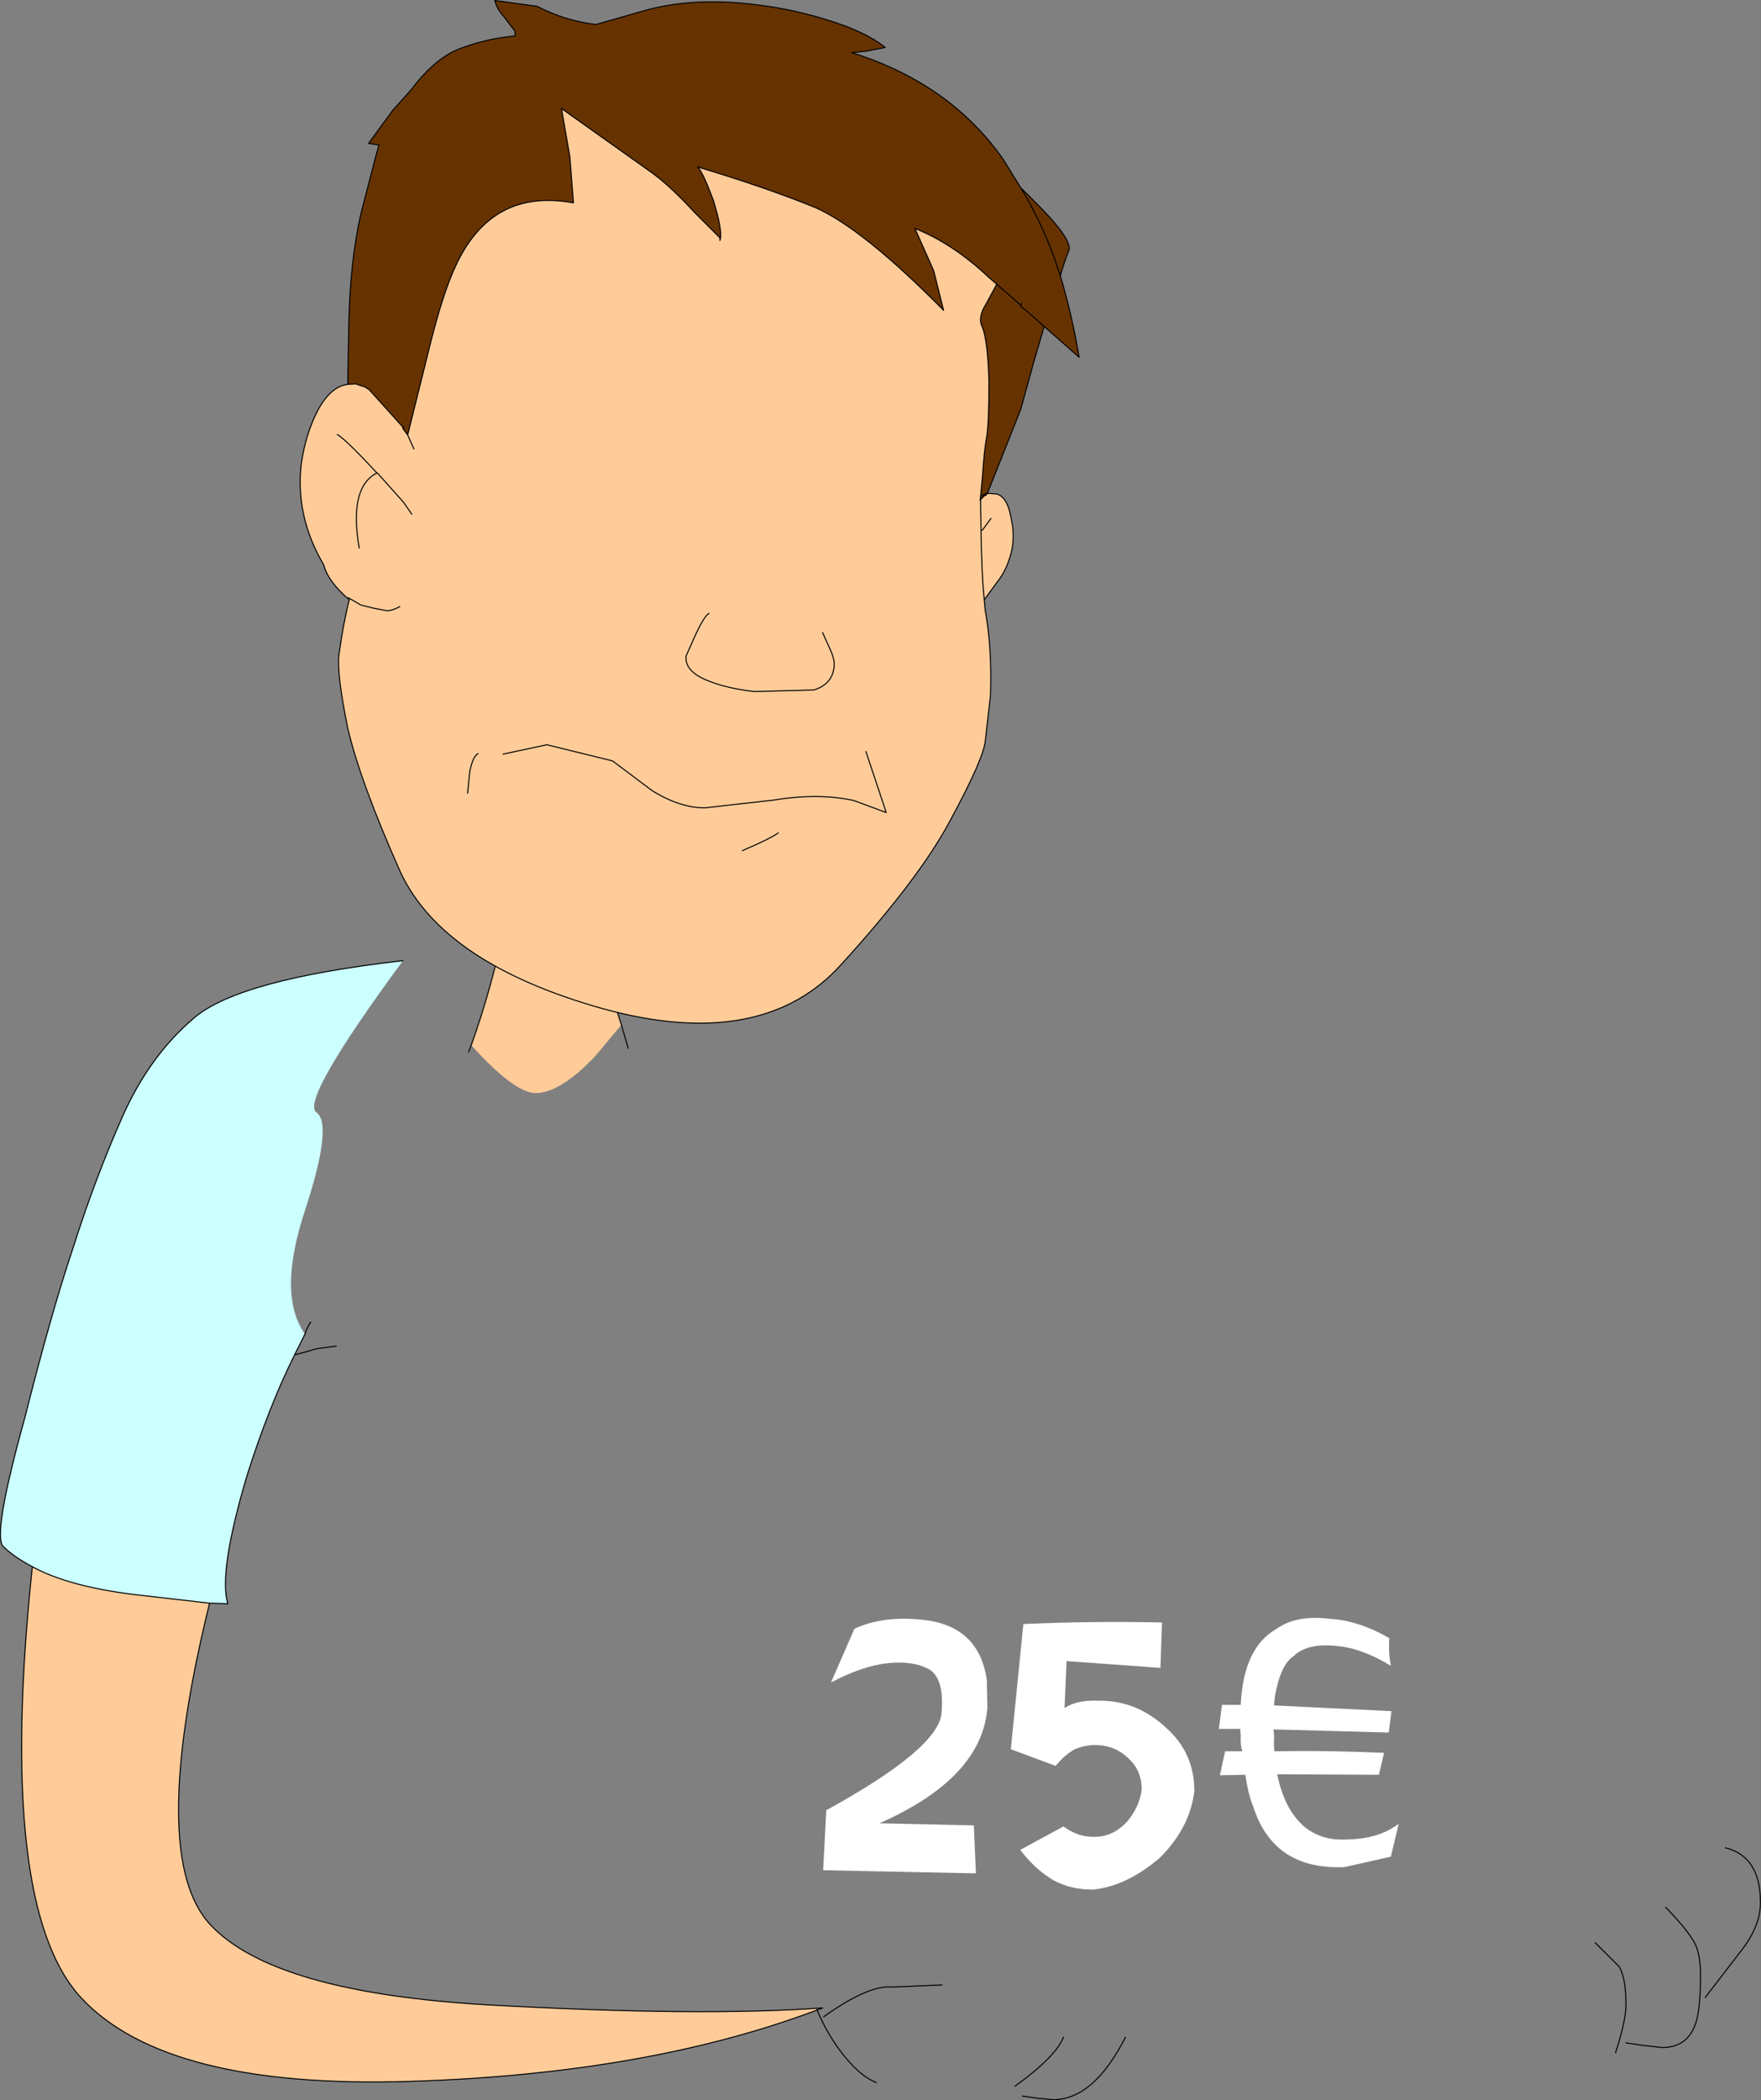 <?xml version="1.0" encoding="UTF-8" standalone="no"?>
<svg xmlns:xlink="http://www.w3.org/1999/xlink" height="201.35px" width="168.9px" xmlns="http://www.w3.org/2000/svg">
  <rect width="100%" height="100%" fill="#808080" stroke="none"/>
  <g transform="matrix(1.0, 0.0, 0.0, 1.0, 8.45, 14.85)">
    <path d="M71.25 146.45 L73.5 141.3 Q76.1 140.1 79.6 140.4 85.45 140.8 86.2 146.25 L86.25 148.85 Q85.75 155.6 75.9 159.95 L84.95 160.15 85.15 164.75 70.5 164.45 70.8 158.7 Q81.55 152.8 81.85 149.4 82.15 146.0 80.6 145.15 79.05 144.35 76.7 144.6 74.3 144.85 71.25 146.45 M124.95 144.85 Q122.15 143.15 119.75 142.95 116.95 142.65 115.65 143.9 114.8 144.45 114.3 145.9 113.8 147.4 113.75 148.65 L125.0 149.2 124.75 151.25 113.7 150.95 113.75 151.55 Q113.7 152.75 113.8 153.05 118.75 152.95 124.3 153.2 L123.8 155.3 114.05 155.25 Q114.8 158.95 117.0 160.55 118.65 161.65 120.75 161.5 123.8 161.45 125.7 160.0 L124.95 163.15 120.5 164.15 Q113.7 164.45 111.75 158.35 111.25 157.15 111.0 155.3 L108.55 155.35 109.05 153.05 110.7 153.05 Q110.5 152.45 110.55 151.55 L110.5 150.9 108.45 150.9 108.75 148.6 110.55 148.6 Q110.8 143.1 114.0 141.3 115.9 139.95 119.1 140.35 121.85 140.5 124.8 142.2 124.7 143.5 124.95 144.85 M103.0 140.7 L102.85 145.05 93.85 144.4 93.65 148.9 Q94.85 148.1 96.95 148.2 100.55 148.15 103.4 150.8 106.1 153.2 106.1 156.85 105.7 160.35 102.8 163.25 99.65 165.95 96.45 166.3 94.4 166.35 92.65 165.45 90.85 164.4 89.4 162.5 L93.55 160.25 Q94.95 161.3 96.55 161.25 98.25 161.25 99.6 159.85 100.85 158.4 101.05 156.7 101.05 154.85 99.75 153.7 98.45 152.45 96.6 152.45 95.5 152.45 94.55 152.9 93.6 153.45 92.8 154.45 L88.5 152.85 89.7 140.85 Q96.35 140.55 103.0 140.7" fill="#ffffff" fill-rule="evenodd" stroke="none"/>
    <path d="M-5.35 135.35 Q-2.0 137.2 4.25 138.0 L11.65 138.85 Q5.65 163.25 11.75 169.7 17.8 176.15 38.2 177.35 58.55 178.5 70.45 177.65 53.95 184.0 30.7 184.7 7.45 185.4 -0.65 176.7 -8.8 167.95 -5.35 135.35" fill="#ffcc99" fill-rule="evenodd" stroke="none"/>
    <path d="M-5.35 135.35 Q-7.15 134.4 -8.15 133.4 -9.2 132.35 -6.05 121.0 -3.55 111.05 -1.4 104.65 0.65 98.2 3.25 92.3 5.85 86.4 10.15 82.75 14.45 79.05 30.2 77.25 20.3 90.7 21.9 91.8 23.5 92.9 20.85 101.05 18.1 109.25 20.8 113.05 L19.8 115.05 Q17.35 119.95 15.2 126.75 12.5 135.9 13.4 138.9 L11.65 138.85 4.25 138.0 Q-2.0 137.2 -5.35 135.35" fill="#ccffff" fill-rule="evenodd" stroke="none"/>
    <path d="M30.2 77.25 Q14.45 79.05 10.15 82.75 5.85 86.4 3.25 92.3 0.65 98.2 -1.4 104.65 -3.55 111.05 -6.05 121.0 -9.2 132.35 -8.15 133.4 -7.15 134.4 -5.35 135.35 -2.0 137.2 4.25 138.0 L11.65 138.85 13.4 138.9 Q12.5 135.9 15.2 126.75 17.35 119.95 19.8 115.05 L20.8 113.05 Q21.0 112.4 21.35 111.9 M19.8 115.05 L21.25 114.65 21.9 114.45 23.8 114.2 M-5.35 135.35 Q-8.8 167.95 -0.65 176.7 7.45 185.4 30.7 184.7 53.95 184.0 70.45 177.65 58.55 178.5 38.2 177.35 17.8 176.15 11.75 169.7 5.65 163.25 11.65 138.85" fill="none" stroke="#000000" stroke-linecap="round" stroke-linejoin="round" stroke-width="0.1"/>
    <path d="M146.5 181.95 Q147.5 178.85 147.5 177.35 147.5 174.8 146.85 173.7 L144.55 171.4" fill="none" stroke="#000000" stroke-linecap="round" stroke-linejoin="round" stroke-width="0.1"/>
    <path d="M147.5 181.0 L149.15 181.25 151.0 181.45 Q153.4 181.45 154.2 179.1 154.65 177.7 154.65 174.5 154.65 172.55 154.1 171.45 153.4 170.15 151.3 168.0" fill="none" stroke="#000000" stroke-linecap="round" stroke-linejoin="round" stroke-width="0.1"/>
    <path d="M155.1 176.65 L158.45 172.3 Q160.4 169.85 160.4 167.55 160.4 163.15 157.05 162.3" fill="none" stroke="#000000" stroke-linecap="round" stroke-linejoin="round" stroke-width="0.1"/>
    <path d="M69.9 177.8 Q70.9 180.25 72.55 182.3 74.2 184.3 75.6 184.8" fill="none" stroke="#000000" stroke-linecap="round" stroke-linejoin="round" stroke-width="0.1"/>
    <path d="M70.55 178.5 Q74.9 175.4 77.15 175.65 L81.9 175.45" fill="none" stroke="#000000" stroke-linecap="round" stroke-linejoin="round" stroke-width="0.1"/>
    <path d="M88.9 185.15 Q92.8 182.35 93.55 180.45" fill="none" stroke="#000000" stroke-linecap="round" stroke-linejoin="round" stroke-width="0.1"/>
    <path d="M89.6 186.1 L91.0 186.3 92.55 186.45 Q96.45 186.45 99.5 180.45" fill="none" stroke="#000000" stroke-linecap="round" stroke-linejoin="round" stroke-width="0.1"/>
    <path d="M36.75 85.35 Q38.6 80.2 39.85 74.35 41.3 67.3 41.0 63.0 L45.25 62.8 49.25 62.6 49.8 75.85 Q49.95 78.9 50.55 81.55 L51.15 83.4 48.6 86.45 Q45.25 89.95 42.9 89.95 40.85 89.9 36.75 85.35" fill="#ffcc99" fill-rule="evenodd" stroke="none"/>
    <path d="M36.75 85.35 Q38.6 80.2 39.85 74.35 41.3 67.3 41.0 63.0 L45.25 62.8 49.25 62.6 49.8 75.85 Q49.95 78.9 50.55 81.55 L51.15 83.4 51.8 85.65 M36.75 85.35 L36.5 86.0" fill="none" stroke="#000000" stroke-linecap="round" stroke-linejoin="round" stroke-width="0.1"/>
    <path d="M24.9 22.0 L25.0 16.55 Q25.1 10.2 26.2 5.5 L27.6 0.1 27.9 -0.95 26.9 -1.1 29.2 -4.25 30.95 -6.2 Q33.0 -8.95 35.2 -10.0 38.0 -11.15 40.95 -11.4 L40.95 -11.85 39.8 -13.35 Q39.25 -13.95 39.0 -14.8 L43.05 -14.25 Q45.75 -12.85 48.7 -12.5 L53.25 -13.8 Q58.1 -15.2 64.45 -14.35 67.9 -13.9 71.0 -12.9 74.6 -11.8 76.45 -10.3 L74.65 -9.95 73.25 -9.8 Q82.65 -6.85 87.75 0.4 L89.45 3.15 91.3 5.0 Q94.2 7.95 94.1 9.05 93.6 10.3 93.25 11.6 94.35 15.25 95.05 19.4 L91.7 16.45 90.7 19.85 89.45 24.4 86.25 32.45 85.95 32.55 85.6 32.75 85.95 32.55 86.25 32.45 86.1 32.65 Q86.2 32.4 85.9 32.75 L85.6 33.05 85.55 33.1 85.6 32.75 85.8 30.65 Q85.95 28.25 86.2 26.95 86.4 25.7 86.4 21.75 86.3 17.8 85.75 16.45 85.3 15.6 86.15 14.25 L87.15 12.4 86.4 11.75 Q82.95 8.5 79.3 7.05 L81.1 11.1 82.05 14.9 Q74.3 7.05 69.75 5.05 65.1 3.15 58.45 1.15 58.95 1.6 60.0 4.45 60.8 7.1 60.65 8.0 L60.6 7.95 58.2 5.55 Q55.95 3.1 54.2 1.8 L45.4 -4.45 46.2 0.15 46.55 4.6 Q38.7 3.15 35.25 10.65 34.0 13.3 32.7 18.6 L30.65 26.85 30.2 26.25 30.3 26.05 30.15 26.05 26.95 22.5 26.55 22.25 25.65 21.95 24.9 22.0 M89.4 14.35 L87.15 12.4 89.4 14.35 89.45 14.5 89.55 14.2 89.4 14.35 M91.7 16.45 Q90.55 15.4 89.45 14.5 90.55 15.4 91.7 16.45 M93.25 11.6 Q91.8 7.0 89.45 3.15 91.8 7.0 93.25 11.6" fill="#663300" fill-rule="evenodd" stroke="none"/>
    <path d="M86.25 32.45 L87.1 32.5 Q88.15 32.75 88.5 34.7 88.9 36.4 88.6 37.85 88.25 39.45 87.45 40.6 L85.95 42.65 86.05 43.7 Q86.7 47.25 86.55 51.8 L86.05 56.2 Q85.85 57.95 82.8 63.6 79.85 69.25 72.25 77.6 64.65 86.05 49.35 81.85 34.05 77.55 29.95 68.75 26.1 60.1 24.9 54.95 23.85 49.75 24.05 48.0 24.45 45.0 25.05 42.65 23.0 40.9 22.6 39.3 19.85 34.65 20.45 29.6 20.85 26.8 22.0 24.55 23.25 22.2 24.9 22.0 L25.65 21.95 26.55 22.25 26.95 22.5 30.15 26.05 30.2 26.25 30.65 26.85 32.7 18.6 Q34.0 13.3 35.25 10.65 38.7 3.15 46.55 4.6 L46.2 0.15 45.4 -4.45 54.2 1.8 Q55.95 3.1 58.2 5.55 L60.6 7.95 60.65 8.0 Q60.8 7.1 60.0 4.45 58.95 1.6 58.45 1.15 65.1 3.15 69.75 5.05 74.3 7.05 82.05 14.9 L81.1 11.1 79.3 7.05 Q82.95 8.5 86.4 11.75 L87.15 12.4 86.15 14.25 Q85.3 15.6 85.75 16.45 86.3 17.8 86.4 21.75 86.4 25.7 86.2 26.95 85.95 28.25 85.8 30.65 L85.6 32.75 85.55 33.1 85.6 33.05 85.9 32.75 Q86.2 32.4 86.1 32.65 L86.25 32.45 M89.4 14.35 L89.55 14.2 89.45 14.5 89.4 14.35 M85.95 42.65 Q85.65 39.8 85.6 33.05 85.65 39.8 85.95 42.65 M31.25 28.2 L30.65 26.85 31.25 28.2 M60.6 7.95 L60.6 8.2 60.65 8.0 60.6 8.2 60.6 7.95 M27.7 30.5 L27.75 30.5 30.25 33.3 31.05 34.45 30.25 33.3 27.75 30.5 27.7 30.5 Q25.0 31.85 26.0 37.7 25.0 31.85 27.7 30.5 24.85 27.4 23.9 26.8 24.85 27.4 27.7 30.5" fill="#ffcc99" fill-rule="evenodd" stroke="none"/>
    <path d="M24.9 22.0 L25.0 16.55 Q25.1 10.2 26.2 5.5 L27.6 0.1 27.9 -0.95 26.9 -1.1 29.2 -4.25 30.95 -6.2 Q33.0 -8.95 35.2 -10.0 38.0 -11.15 40.95 -11.4 L40.95 -11.85 39.8 -13.35 Q39.25 -13.95 39.0 -14.8 L43.05 -14.25 Q45.75 -12.85 48.7 -12.5 L53.25 -13.8 Q58.1 -15.2 64.45 -14.35 67.9 -13.9 71.0 -12.9 74.6 -11.8 76.45 -10.3 L74.65 -9.95 73.25 -9.8 Q82.65 -6.85 87.75 0.4 L89.45 3.15 91.3 5.0 Q94.2 7.95 94.1 9.05 93.6 10.3 93.25 11.6 94.35 15.25 95.05 19.4 L91.7 16.45 90.7 19.85 89.45 24.4 86.25 32.45 87.1 32.5 Q88.15 32.75 88.5 34.7 88.9 36.4 88.6 37.85 88.25 39.45 87.45 40.6 L85.95 42.65 86.05 43.7 Q86.7 47.25 86.55 51.8 L86.05 56.2 Q85.85 57.95 82.8 63.6 79.85 69.25 72.25 77.6 64.65 86.05 49.35 81.85 34.05 77.55 29.95 68.75 26.1 60.1 24.9 54.95 23.85 49.75 24.05 48.0 24.45 45.0 25.05 42.65 23.0 40.9 22.6 39.3 19.85 34.65 20.45 29.6 20.85 26.8 22.0 24.55 23.25 22.2 24.9 22.0 L25.65 21.95 26.55 22.25 26.95 22.5 30.15 26.05 30.2 26.25 30.65 26.85 32.7 18.6 Q34.0 13.3 35.25 10.65 38.7 3.15 46.55 4.6 L46.2 0.15 45.4 -4.45 54.2 1.8 Q55.95 3.1 58.2 5.55 L60.6 7.95 60.6 8.2 60.65 8.0 Q60.8 7.1 60.0 4.45 58.95 1.6 58.45 1.15 65.1 3.15 69.75 5.05 74.3 7.05 82.05 14.9 L81.1 11.1 79.3 7.05 Q82.95 8.5 86.4 11.75 L87.15 12.4 89.4 14.35 89.45 14.5 Q90.55 15.4 91.7 16.45 M30.3 26.05 L30.2 26.25 M89.55 14.2 L89.45 14.5 M87.15 12.4 L86.15 14.25 Q85.3 15.6 85.75 16.45 86.3 17.8 86.4 21.75 86.4 25.7 86.2 26.95 85.95 28.25 85.8 30.65 L85.6 32.75 85.95 32.55 86.25 32.45 86.1 32.65 Q86.2 32.4 85.9 32.75 L85.6 33.05 Q85.65 39.8 85.95 42.65 M89.45 3.15 Q91.8 7.0 93.25 11.6 M85.6 32.75 L85.55 33.1 85.6 33.05 M30.65 26.85 L31.25 28.2 M26.0 37.7 Q25.0 31.85 27.7 30.5 24.85 27.4 23.9 26.8 M31.05 34.45 L30.25 33.3 27.75 30.5 27.7 30.5" fill="none" stroke="#000000" stroke-linecap="round" stroke-linejoin="round" stroke-width="0.1"/>
    <path d="M86.6 34.85 L85.75 36.0" fill="none" stroke="#000000" stroke-linecap="round" stroke-linejoin="round" stroke-width="0.1"/>
    <path d="M24.95 42.45 L26.15 43.15 27.35 43.45 28.65 43.7 Q29.2 43.7 29.9 43.3" fill="none" stroke="#000000" stroke-linecap="round" stroke-linejoin="round" stroke-width="0.1"/>
    <path d="M59.55 43.95 Q59.05 44.25 58.15 46.25 L57.35 48.05 Q57.2 49.55 59.55 50.45 61.3 51.15 63.9 51.45 L69.6 51.3 Q71.4 50.75 71.55 49.05 71.65 48.4 71.1 47.25 L70.45 45.8" fill="none" stroke="#000000" stroke-linecap="round" stroke-linejoin="round" stroke-width="0.1"/>
    <path d="M74.6 57.2 L76.55 63.05 73.45 61.9 Q70.05 61.15 65.8 61.85 L59.15 62.6 Q56.75 62.6 54.1 60.95 L50.3 58.1 44.0 56.55 39.8 57.45" fill="none" stroke="#000000" stroke-linecap="round" stroke-linejoin="round" stroke-width="0.1"/>
    <path d="M66.2 65.0 Q65.35 65.6 62.75 66.7" fill="none" stroke="#000000" stroke-linecap="round" stroke-linejoin="round" stroke-width="0.1"/>
    <path d="M37.4 57.4 Q36.9 57.65 36.6 59.15 L36.4 61.2" fill="none" stroke="#000000" stroke-linecap="round" stroke-linejoin="round" stroke-width="0.1"/>
  </g>
</svg>
